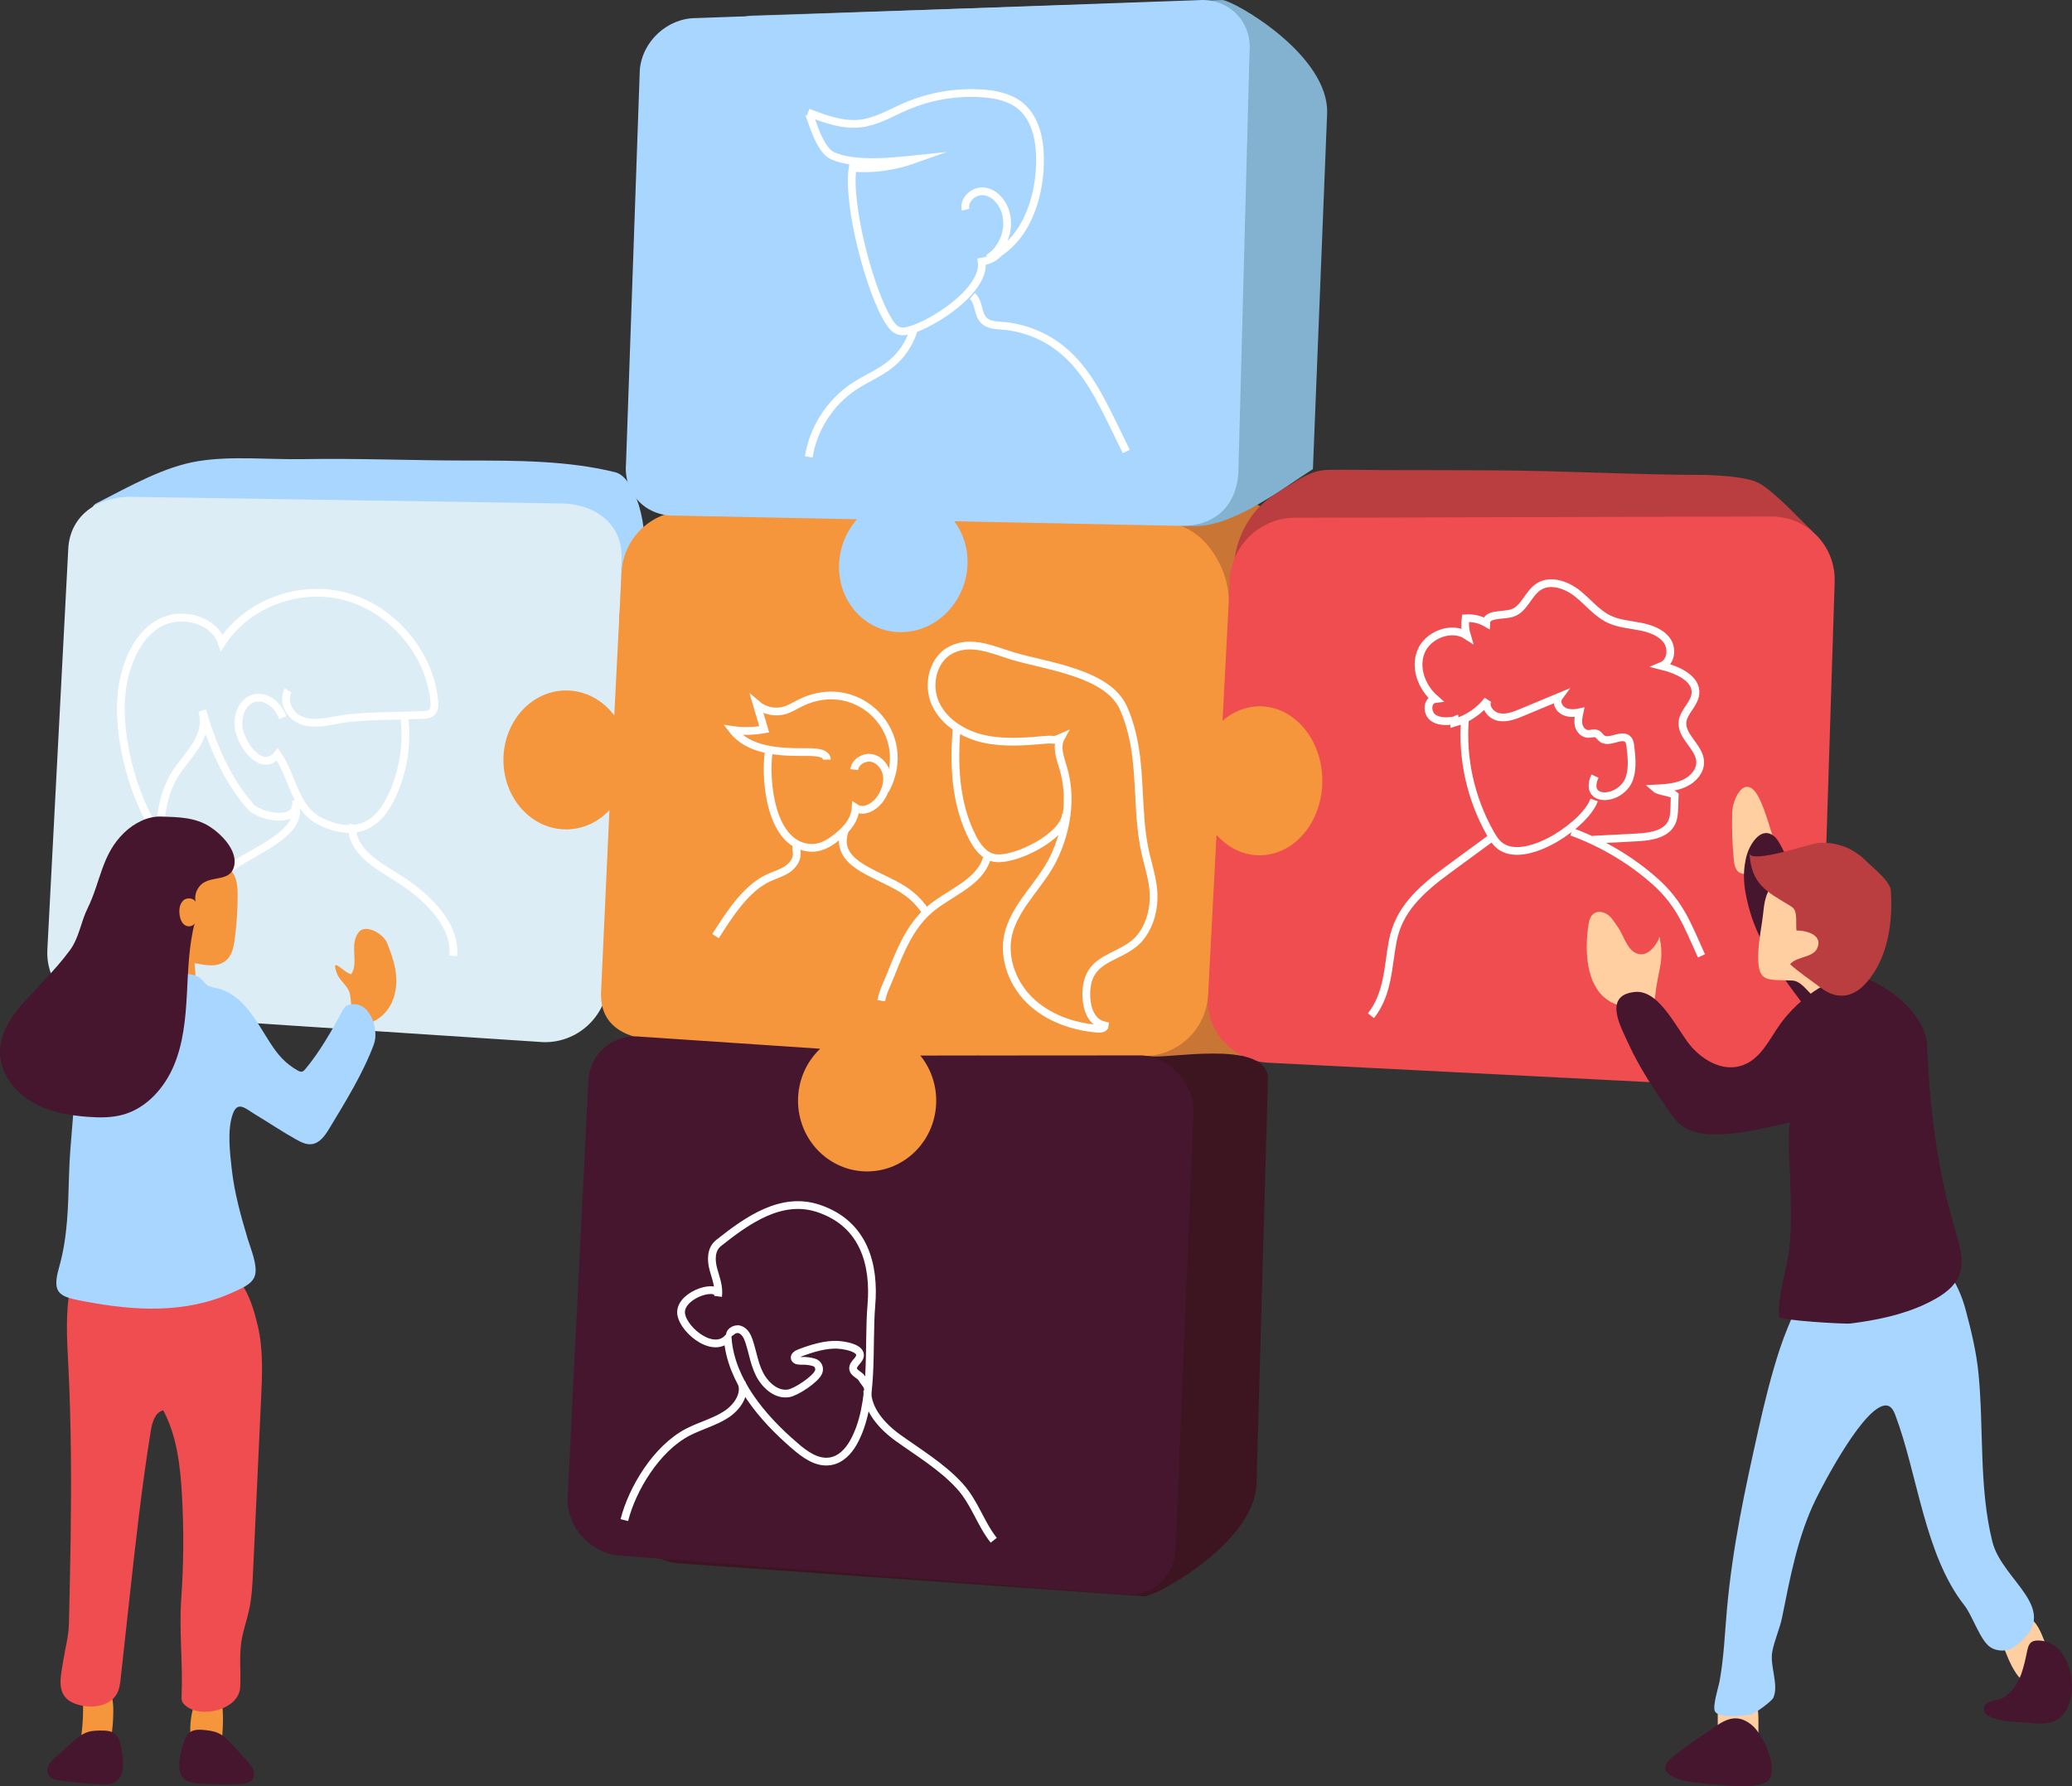 <?xml version="1.0" encoding="UTF-8"?>
<svg id="Layer_2" data-name="Layer 2" xmlns="http://www.w3.org/2000/svg" viewBox="0 0 801.83 691.29">
  <rect x="0" y="0" width="801.83" height="691.29" fill="#333333" stroke="none"/>
  <defs>
    <style>
      .cls-1 {
        fill: #ffcfa1;
      }

      .cls-1, .cls-2, .cls-3, .cls-4, .cls-5, .cls-6, .cls-7, .cls-8, .cls-9, .cls-10 {
        stroke-width: 0px;
      }

      .cls-11 {
        fill: none;
        stroke: #fff;
        stroke-miterlimit: 10;
        stroke-width: 3px;
      }

      .cls-2 {
        fill: #ddedf5;
      }

      .cls-3 {
        fill: #82b2cf;
      }

      .cls-4 {
        fill: #ef4d4f;
      }

      .cls-5 {
        fill: #f5953c;
      }

      .cls-6 {
        fill: #c97536;
      }

      .cls-7 {
        fill: #46152e;
      }

      .cls-8 {
        fill: #a9d6ff;
      }

      .cls-9 {
        fill: #ba3d3f;
      }

      .cls-10 {
        fill: #3c1521;
      }
    </style>
  </defs>
  <g id="Health_perspective" data-name="Health perspective">
    <g id="Cross">
      <path class="cls-6" d="M495.95,201.64c17.79,15.02-1.12,44.34-8.59,61.76-3.76,8.78-7.86,17.58-9.16,27.04-1.43,10.42.61,20.96,2.16,31.37,3.32,22.42,4.31,45.18,2.94,67.8-.63,10.45-1.96,21.41-8.12,29.88s-18.65,13.19-27.46,7.54c-7.95-5.1-9.72-15.9-9.59-25.35.72-54.19,37.81-106.32,25.18-159.01-2.76-11.53-15.58-11.62-17.18-24.76-.49-3.97-.96-8.07.18-11.9,1.56-5.29,6.19-9.48,10.79-12.21,12.61-7.49,28.79-.66,38.85,7.84Z"/>
      <path class="cls-8" d="M43.01,219.55c-2.47-1.05-4.92-2.46-6.38-4.71-2.09-3.23-1.71-7.41-1.25-11.23.39-3.21-1.04-7.31,1.84-8.79,13.6-6.97,26.4-14.24,39.48-16.36s27.41-.53,40.66-.78c20.54-.38,41.94.54,63.33.54,19.04,0,39.13,0,57.35,4.52,3.69.92,6.3,5.28,8.39,10.57,4.82,12.2,5.09,37.11-7.71,44.4-5.43,3.1-11.82,3.99-18.04,4.59-25.53,2.49-51.26,1.22-76.87-.06-11.76-.59-23.52-1.17-35.22-2.52-12.2-1.4-24.64-3.74-35.67-9.37-4.55-2.32-8.24-5.16-13.23-6.36-5.65-1.35-11.25-2.15-16.68-4.46Z"/>
      <path class="cls-9" d="M481.38,233.72c-.09-.11-.17-.22-.26-.33-2.78-3.69-3.57-8.51-3.57-13.13,0-8.81,3.75-17.82,9.95-24.25,3.03-3.14,6.83-5.43,10.57-7.68,5.67-3.41,9.38-6.32,15.98-6.49s13.84.07,20.74.08c14.26.03,28.51.03,42.77.1,27.63.12,55.3,1.78,82.91,1.78,5.07.24,10.17.49,15.14,1.52,2.09.43,4.18,1.02,5.98,2.17,6.32,4.05,14.48,13.03,19.9,18.21-.42,6.5.96,13.91-2.89,19.17-2.58,3.52-7.42,4.32-11.77,4.74-43.39,4.21-87.44-.9-130.57,5.46-15.07,2.22-30.18,5.84-45.34,4.42-5.79-.54-11.48-2.49-17.18-2.26-5.01.2-8.72,1.08-12.37-3.5Z"/>
      <g>
        <path class="cls-2" d="M210.13,403.3l-169.12-11.13c-13.22-.46-23.37-11.53-22.68-24.72l8.09-155.11c.69-13.19,11.97-20.51,25.18-20.05l166.24,2.55c13.22.46,23.37,8.53,22.68,21.72l-5.22,163.69c-.69,13.19-11.97,23.51-25.18,23.05Z"/>
        <path class="cls-11" d="M156.51,277.75c1.3,11.06-.73,22.38-5.76,32.1-5.69,10.99-14.8,13.83-26.59,8.1-10.4-5.05-10.67-17.28-16.8-25.95-6.46,7.82-14.93-5.01-15.08-11.36-.29-12.54,12.43-14.61,17.16-2.93"/>
        <path class="cls-11" d="M111.49,267.2c-1.87,3.26-.36,7.84,2.71,10.21,5.81,4.48,14.27,1.16,20.66.51,9.44-.96,19.17-.83,28.67-1.24,1.27-.05,2.65-.15,3.56-1.01,1.11-1.04,1.12-2.8.98-4.35-1.76-18.46-16.11-35.48-34.08-40.41-17.97-4.93-38.25,2.58-48.16,17.84-3.02-9.07-15.61-12.17-23.82-7.77-8.21,4.4-12.46,13.77-14.3,22.98-3.5,17.53,3.15,44.26,13.75,59.21,1.16-10.39,2.04-18.16,8.19-26.36,4.81-6.42,11.21-12.86,8.6-21.83,3.8,13.05,9.47,26.73,18.71,37.16,3.72,4.21,19.34,7.12,17.56-2.51"/>
        <path class="cls-11" d="M114.13,311.43c3.75,10.57-15.74,17.92-22.83,22.96-13.12,9.34-22.2,16.98-22.4,33.32"/>
        <path class="cls-11" d="M136.58,319.09c-.99,4.31,1.64,8.92,5.38,12.39,3.74,3.47,8.52,6.09,12.97,8.96,11.46,7.39,21.63,18.16,20.44,29.48"/>
      </g>
      <g>
        <path class="cls-4" d="M678.21,420.81l-187.13-9.53c-13.81-.48-24.41-12.05-23.69-25.83l8.45-161.01c.72-13.78,12.5-24.56,26.31-24.08l184.13-.47c13.81.48,24.41,12.05,23.69,25.83l-5.45,171.01c-.72,13.78-12.5,24.56-26.31,24.08Z"/>
        <path class="cls-11" d="M566.91,278.35c-1.21,15.19,2.22,30.68,9.78,44.1,1.17,2.08,2.52,4.2,4.63,5.45,10.27,6.12,32.32-9.01,35.58-18.3"/>
        <path class="cls-11" d="M564.28,278.56c-3.25.58-6.9,1.08-9.6-.74s-2.55-6.9.72-7.31c-5.3-4.59-8.11-12.21-5.41-18.54s11.74-9.86,17.65-6.01c-.66-2.16-.83-4.46-.49-6.69,2.77-.21,5.61.44,7.99,1.81.15-3.71,6.17-2.71,9.89-3.79,4.91-1.42,6.26-7.71,10.59-10.35,4.58-2.79,10.76-.51,14.92,2.82,4.16,3.34,7.51,7.74,12.42,9.98,3.63,1.66,7.75,1.96,11.69,2.72s8.05,2.2,10.36,5.34c2.31,3.15,1.75,8.36-1.94,9.9,6.1,1.51,13.65,4.85,13.02,10.84-.42,3.99-4.62,6.91-5,10.9-.54,5.63,6.6,9.66,6.85,15.3.16,3.62-2.71,6.87-6.14,8.43-3.43,1.56-7.33,1.8-11.13,2,1.3,1.14,6.12,1.44,7.42,2.58-.05,1.54-.1,3.08-.15,4.62-.07,2.19-.17,4.47-1.25,6.4-2.41,4.28-8.38,5.05-13.46,5.32-5.62.29-11.24.59-16.86.88"/>
        <path class="cls-11" d="M564.41,278.11c-.83.07-1.55.79-1.58,1.59,5.15-1.47,9.77-4.61,12.92-8.77-1.43,2.65,1.21,5.97,4.27,6.56s6.16-.62,9.02-1.82c4.75-1.98,9.51-3.97,14.26-5.95-1.25,1.71-.25,4.27,1.61,5.36s4.22,1.03,6.35.57c-.36,1.67-.73,3.41-.32,5.07s1.81,3.23,3.6,3.3c1.13.05,2.31-.49,3.35-.06.9.37,1.35,1.35,2.15,1.91,2.8,1.98,7.57-2.2,9.94.24.69.71.83,1.74.95,2.7.46,3.96.91,8.03-.2,11.87-2.75,9.52-18.4,10.46-13.5-.33"/>
        <path class="cls-11" d="M608.22,321.92c11.78,4.29,22.68,10.76,31.96,18.91,10.14,8.92,12.96,17.5,18.26,29.09"/>
        <path class="cls-11" d="M578.56,323.2c-6.05,4.44-12.1,8.87-18.14,13.31-11.28,8.27-19.1,15.76-21.43,27.58-1.89,9.55-1.64,20.39-8.46,28.99"/>
      </g>
      <g>
        <path class="cls-5" d="M487.48,273.33c-5.38,0-10.36,2.09-14.38,5.61l2.36-45.12c.72-13.81-9.85-30.59-23.62-31.31l-185.06-4.73c-13.77-.72-25.52,9.88-26.24,23.69l-2.83,55.4c-4.45-5.91-11.14-9.66-18.63-9.66-13.4,0-24.26,12.03-24.26,26.88s10.86,26.88,24.26,26.88c6.5,0,12.4-2.84,16.76-7.45l-3.22,70.09c-.72,13.81,9.85,18.59,23.62,19.31,4.37.23,8.75.16,13.12.32,3.45.12,6.62,1.02,10.15,1,7.79-.03,16.05.02,23.33,3.44,6.96,3.28,2.29,6.14.44,11.05-2.13,5.67-3.39,11.73-2.99,17.81.59,8.98,5.23,18.01,13.18,22.23,4.12,2.19,8.82,2.99,13.45,3.47,9.81,1.03,19.75.78,29.49-.73,4.94-.77,9.97-1.92,14.09-4.74,4.24-2.91,7.21-7.41,9.01-12.23s2.5-9.98,2.94-15.1c.63-7.4.5-15.56-4.2-21.31,1.34,1.64,7.88,1.5,9.74,1.31,10.62-1.04,21.32-.78,31.99-.45,7.1.22,14.21-.56,21.31-.34,13.77.72,25.52-9.88,26.24-23.69l3.24-61.88c4.35,4.91,10.22,7.92,16.69,7.92,13.4,0,24.26-12.91,24.26-28.84s-10.86-28.84-24.26-28.84Z"/>
        <path class="cls-11" d="M370.34,280.55c-1.4,14.57-.85,30.4,6.11,43.76,1.78,3.42,4.36,6.89,8.15,7.68,7.68,1.59,27.64-8.36,27.89-17.01"/>
        <path class="cls-11" d="M441.08,312.78c-.8-13.04-.69-26.05-6.31-38.75-6.05-13.67-29.94-16.28-42.74-20.12-7.55-2.27-16.01-6.4-23.9-2.45-7.17,3.58-9.46,13.57-6.12,20.86,3.34,7.29,10.94,11.89,18.76,13.63s15.95,1.05,23.93.35c3.67-.32,2.48.63,5.86-.85-1.97,3.62-.22,8.02.95,11.98,3.32,11.27,1.41,23.65-3.59,34.27-4.67,9.93-14.05,17.75-17.31,28.29-2.91,9.39.72,20.05,7.71,26.97,6.99,6.92,16.84,10.39,26.64,11.17,1.07.09,2.52-.17,2.6-1.23-6.51-1.3-7.72-9.44-7.01-14.96,1.63-12.64,14.88-11.01,21.27-19.87,3.39-4.69,4.87-10.62,4.58-16.4-.23-4.71-1.58-9.27-2.73-13.84-1.59-6.33-2.2-12.69-2.59-19.05Z"/>
        <path class="cls-11" d="M381.89,332.19c-2.98,9.68-14.53,13.24-22.21,19.84-7.48,6.43-11.35,15.99-14.96,25.17-1.23,3.12-3.14,6.76-3.67,10.07"/>
        <path class="cls-11" d="M297.43,291.46c-1.45,10.71.82,36.14,16.56,36.67,3.1.1,6.06-1.34,8.56-3.17,4.15-3.03,8.2-6.88,8.57-12.32,3.22,2.11,7.56-.52,9.7-3.73,1.73-2.59,2.81-5.73,2.38-8.81s-2.63-6.01-5.66-6.71-6.59,1.37-6.98,4.45"/>
        <path class="cls-11" d="M342.63,305.72c11.71-21.56-10.17-44.72-32.75-33.77-2.04.99-3.96,2.27-6.13,2.93-3.69,1.12-7.93.24-10.86-2.27.95,3.21,1.89,6.42,2.84,9.63-4.02.75-8.16.84-12.2.26,6.15,7.98,17.74,8.61,27.81,8.55,3.07-.02,8.6-.16,8.65,2.92"/>
        <path class="cls-11" d="M326.86,321.61c-2.95,8.81,4.12,13.07,10.92,16.54,8.21,4.2,14.52,6.2,20.1,14.16"/>
        <path class="cls-11" d="M276.89,362.28c5.2-8.06,11.66-18.55,20.69-22.63,2.45-1.1,5.09-1.85,7.29-3.38s3.93-4.18,3.38-6.8c-.21-1.01.07-1.7-.1-2.72"/>
      </g>
      <g>
        <path class="cls-3" d="M460.61,203.52l-177.5-4c-11.41,0-19.86-8.95-18.86-20l5.52-152.52c1-11.05,11.06-21,22.47-21L473.05,0c4.65.35,41.43,21.3,40.52,44l-5.49,137.52c-11.21,7.13-32.07,23.42-47.47,22Z"/>
        <path class="cls-8" d="M465.3,0l-195.96,7c-11.05,0-20.78,8.95-21.75,20l-5.34,152.52c-.97,11.05,7.2,20,18.25,20l71.14,1.44c-4.09,4.64-6.7,10.76-6.93,17.47-.51,14.48,10.21,26.22,23.93,26.22s25.26-11.74,25.76-26.22c.22-6.35-1.71-12.17-5.11-16.7l88.17,1.79c11.28,0,20.55-6.29,21.75-20l4.34-163.52c.97-11.05-7.2-20-18.25-20Z"/>
        <g>
          <path class="cls-11" d="M388.13,92.45c.89,4.98-3.93,8.2-8.22,8.83,1.45,11.06-18.81,24.01-27.73,26.5-1.48.41-3.09.7-4.53.18-1.54-.56-2.61-1.95-3.51-3.33-7.62-11.67-16.42-46.03-14.18-59.69,8.12.7,16.44-.58,24.1-3.32-8.97.94-23.38,2.45-31.85-1.34-5.68-2.55-8.62-16.41-9.52-16.76,6.57,2.54,13.47,5.12,20.46,4.26,6.11-.75,11.55-4.06,17.2-6.51,9.27-4.02,19.51-5.8,29.6-5.14,5.3.34,10.8,1.46,14.91,4.82,6.2,5.07,7.73,13.91,7.61,21.92-.22,14.9-6.22,31.46-20.02,37.1,6.08-3.78,8.9-12.07,6.38-18.77-1.36-3.61-4.45-6.85-8.29-7.16s-7.83,3.4-6.84,7.12"/>
          <path class="cls-11" d="M376.28,114.54c2.68,2.33,1.96,6.99,4.49,9.48,1.8,1.77,4.59,1.85,7.11,2.04,8.4.66,16.57,3.94,23.09,9.27,9.27,7.58,14.78,18.69,20.03,29.45,1.61,3.31,3.23,6.62,4.84,9.93"/>
          <path class="cls-11" d="M353.5,127.95c-1.56,5-4.61,9.53-8.66,12.85-4.33,3.55-9.64,5.66-14.31,8.74-9.29,6.14-15.82,16.29-17.55,27.28"/>
        </g>
      </g>
      <g>
        <path class="cls-10" d="M445.1,408.72c-10.59-.34-16.97-.31-26.03,6.16-2.33,1.67-4.71,3.38-6.37,5.71-2.67,3.75-3.15,8.57-4.45,12.98-2.86,9.69-9.96,17.74-18.42,23.26-8.46,5.52-18.23,8.71-28.06,11-18.49,4.29-37.54,5.56-56.25,8.77-14.57,2.5-28.93,6.17-42.94,10.88-4.55,1.53-9.46,3.26-13.14,6.46-4.55,3.95-3.7,7.8-3.98,13.55-.59,12.12-1.18,24.24-1.77,36.35-.62,12.78-1.24,25.57-1.87,38.35.03,11.05,9.22,21.81,20.64,22.81l180.28,12.77c4.68.06,42.42-20.59,43.5-43.19l4.46-157.87c-1.55-14.66-39.99-6.66-45.59-7.99Z"/>
        <path class="cls-7" d="M441.94,408.44l-85.33.06-.47-.03c3.84,4.74,6.16,10.84,6.16,17.48,0,15.13-11.97,27.39-26.74,27.39s-26.74-12.26-26.74-27.39c0-7.94,3.3-15.08,8.57-20.09l-69.76-4.69c-11.05-.97-20,7.2-20,18.25l-8,160.82c0,11.05,8.95,20.78,20,21.75l195.34,15.09c11.05.97,20-7.2,20-18.25l6.96-168.65c0-11.05-8.95-20.78-20-21.75Z"/>
        <g>
          <path class="cls-11" d="M307.66,559.59c-12.77-10.92-24.79-25.28-26.06-41.64-6.2,6.37-18.39-4.36-18.04-10.4.41-6.94,15.03-11.21,14.33-5.86.47-3.67-.81-6.83-1.79-10.36-.99-3.55-1.09-7.84,1.97-10.27,11.33-9.03,24.42-18.15,38.66-13.4,17.98,6,21.77,22.29,20.48,37.43-1.38,16.21,1.36,38.5-7.02,53.28-1.87,3.29-4.81,6.5-8.89,7.15-5.18.83-9.85-2.67-13.65-5.92Z"/>
          <path class="cls-11" d="M286.95,535c1.77,4.6-1.64,9.65-6.08,12.49s-9.82,4.25-14.55,6.68c-12.35,6.34-21.69,22.15-24.71,34.11"/>
          <path class="cls-11" d="M335.62,538.22c0,7.31,5.6,13.72,11.99,18.3,8.27,5.92,17,11.15,23.73,18.52,5.9,6.46,7.93,14.3,13.21,21.04"/>
          <path class="cls-11" d="M282.74,517.39c-1.1-1.58,1.54-3.52,3.5-2.89s2.94,2.56,3.55,4.34c1.66,4.86,2.19,10.1,5.03,14.51,1.98,3.08,5.82,6.57,10.29,5.88,3-.46,10.48-5.43,11.65-8.23.61-1.46-.05-3.27-1.83-3.79-1.44-.42-2.96-.62-4.48-.57-1.12.03-2.59-.01-2.89-.97-.29-.9.81-1.64,1.77-2.01,4.48-1.73,10.21-3.57,15.18-3.2,3.76.28,11.06,1.9,7.24,6.19-.88.98-1.89,2.12-1.57,3.34.4,1.53,2.63,2.1,3.4,3.52.64,1.16,1.86,2.27,2.29,3.51"/>
        </g>
      </g>
    </g>
    <g>
      <path class="cls-1" d="M667.73,681.02c1.53,2.02,4.42,2.08,6.9,1.96,1.9-.09,4.09-.34,5.15-1.98.55-.85.66-1.9.68-2.94,0-.21,0-.41,0-.62,0-3.77.01-7.54.02-11.3,0-3.81-.24-9.02-3.43-11.59-1.36-1.1-12.29-1.97-12.22-.73.38,7.01-1.56,21.34,2.89,27.2Z"/>
      <path class="cls-1" d="M784.18,651.38c2.04,1.01,4.63-.18,6.81-1.34,1.66-.89,3.53-2.04,3.92-3.86.2-.94-.05-1.86-.38-2.73-.07-.17-.13-.35-.2-.52-1.26-3.13-2.52-6.25-3.79-9.38-1.28-3.16-3.24-7.38-6.95-8.13-1.58-.32-11.61,3.65-11.13,4.65,2.7,5.65,5.79,18.36,11.72,21.31Z"/>
      <path class="cls-8" d="M771.02,596.64c3.87,15.53,27.99,26.41,8.72,40.56-2.72,2-6.68,2.1-9.51.25-3.97-2.6-6.82-12.11-10.08-16.24-15.38-19.5-18.03-50.69-26.71-73.62-.59-1.56-1.47-3.34-3.11-3.63-8.24-1.49-24.99,30.77-27.78,36.53-6.9,14.21-9.8,30.01-12.9,45.38-.92,4.58-3.01,8.9-3.82,13.41-.98,5.48,2.63,12.73.43,17.72-.64,1.45-7.43,6.41-9.03,6.62-2.66.35-11.77,1.52-13.52-1.22-1.17-1.83,1.31-9.43,1.73-11.73,1.7-9.29,2.01-18.46,2.86-27.91,2.21-24.47,6.98-46.26,12.3-70.09,2.24-10.01,4.9-20.78,8.22-30.83,3.6-10.9,9.16-20.88,12.09-32.19,2.33-8.99,6.46-11.75,15.65-13.15,20.92-3.2,38.45,9.06,44.14,30.48,2.15,8.07,4.13,16.2,4.95,24.57,2.1,21.56.11,43.99,5.37,65.11Z"/>
      <path class="cls-1" d="M642.37,363.84c.13,0-.03-1.11-.06-1.19-1.67,3.63-5.17,8.54-9.75,5.92-3.18-1.82-4.44-7-6.49-9.82-1.11-1.52-2.02-3.21-3.48-4.44-1.46-1.23-3.72-1.91-5.43-1.01-1.69.89-2.21,2.9-2.47,4.69-.66,4.47-.89,9.33-.33,13.87,1.31,10.59,6.93,19.48,21.48,17.75,1.76-.21,3.53-1.08,4.27-2.59.38-.77.46-1.63.54-2.48.36-3.87,1.37-7.74,1.99-11.57.46-2.86.42-7.56-.55-10.3-.65,0,.93,1.16.28,1.16Z"/>
      <path class="cls-1" d="M680.77,308.88c1.46,2.91,2.49,6.1,3.49,9.15.92,2.79,1.65,5.44,2.53,8.24s.75,6.11-1.63,8.34c-1.77,1.66-4.43,2.41-6.96,3.08-1.42.38-2.99.76-4.35.32-2.12-.68-2.64-2.91-2.84-4.8-.64-6.22-.87-12.49-.68-18.76.17-5.72,5.31-15.79,10.42-5.58Z"/>
      <path class="cls-7" d="M675.21,334.55c-.45,3.41-.78,7.59,1.4,16.06,3.24,12.59,10.7,24.13,18.08,33.92,4.04,5.35,12.72,18.34,19.9,15.52,11.45-4.5-1.19-30.41-5.96-36.42-5.11-6.44-8.2-14.34-11.74-21.84-1.68-3.55-3.51-6.89-5.47-10.24-1.16-1.97-2.95-6.2-4.6-7.69-5.03-4.53-9.39,2.43-10.73,6.69-.41,1.29-.69,2.63-.87,4.01Z"/>
      <path class="cls-1" d="M710.87,343.7c4.14,5.72.84,12.92.31,19-.59,6.8,2.39,14.12-2.18,20.24-6.95,9.31-9.22-3.11-15.33-3.46-9.47-.54-13.39,1.25-13.28-9.46.06-5.94,1.46-11.72,2.05-17.6.41-4.06,1.32-8.6,4.96-10.91,2.34-1.49,5.33-1.71,8.16-1.88,5.57-.34,12.21-.22,15.32,4.07Z"/>
      <path class="cls-7" d="M745.22,504.61c-9.07,4.28-19.21,6.33-29.08,7.58-2.41.31-27.56-1.25-27.65-2.56-.61-8.84,2.99-17.58,3.94-26.32,1.01-9.31.5-18.51.34-27.85-.03-1.62-1.32-20.75.24-21.11-10.83,2.18-30.99,8.03-41.08,2.05-2.67-1.58-4.57-4.26-6.38-6.86-5.68-8.2-11.23-16.55-15.37-25.66-2.87-6.32-10.05-18.74,2.5-20,9.87-.99,16.67,15.61,22.25,21.65,3.99,4.33,10.2,8.24,16.53,7.42,9.2-1.2,12.76-10.12,17.55-16.77,6.66-9.27,21.81-21.67,33.56-17.29,9.92,3.7,22.74,14.61,23.18,25.74.99,24.85,4.14,49.54,11.43,73.31,3.5,11.4,3.04,18.36-8.15,24.69-1.24.7-2.51,1.36-3.8,1.96Z"/>
      <path class="cls-9" d="M708.24,384.41c-1.68-.68-3.15-1.78-4.6-2.87-3.64-2.74-7.56-5.35-10.91-8.39.78-.92,1.87-1.52,3.07-1.99,2.77-1.09,6.08-1.54,7.29-3.92,2.54-4.99-3.13-7.11-7.87-7.13-.32-2.26.32-6.2-.91-8.22-.4-.65-1.13-1.1-1.83-1.53-8.73-5.27-14.81-8.11-15.46-20.24.24,4.43,24.13-3.78,26.63-3.92,7.38-.4,13.52,1.99,18.69,7.16,2.73,2.73,9.15,7.65,9.39,11.33.78,12.23-1.06,25.91-9.32,35.44-3.78,4.36-8.5,6.57-14.18,4.29Z"/>
      <path class="cls-7" d="M656.05,689.89c4.44.48,8.89.81,13.35,1.14,4.58.34,9.33.65,13.62-1.11.49-.2.99-.44,1.33-.87,4.09-5.19-2.3-17.94-6.24-21.29-4.91-4.18-9.1-3.22-14.02.2-5.48,3.8-11.86,7.91-16.99,12.1-7.6,6.21,2.82,9.17,8.96,9.84Z"/>
      <path class="cls-7" d="M783.41,643.75c.17-.69.33-1.39.49-2.1,1.06-4.71.84-7.41,6.43-6.66,10.36,1.39,14.02,17.47,9.72,26.02-3.93,7.81-11.24,5.91-18.53,5.46-2.54-.16-16.25-.67-13.32-6.6.88-1.77,5.47-1.84,7.04-2.84,4.97-3.18,6.82-7.88,8.16-13.28Z"/>
    </g>
    <g>
      <path class="cls-5" d="M30.75,646.79c1.79,9.18,1.87,18.7.25,27.91-.17.97-.36,1.97-.17,2.94.6,3.02,4.81,4.11,7.48,2.57s3.96-4.68,4.61-7.69c.72-3.34.87-6.77.93-10.18.08-4.69-.9-10.61-5.43-11.81-2.13-.56-4.57.33-5.83,2.14s-1.27,4.4-.01,6.21c.57-2.6-2.39-9.49-1.81-12.09Z"/>
      <path class="cls-5" d="M74.25,663.09c.88-4.26,2.71-8.09,5.59-9.39,8.52-3.85,6.22,16.5,6.01,20.54-.29,5.83-8.52,7.06-10.99,2.03-1.38-2.81-1.63-8.27-.61-13.18Z"/>
      <path class="cls-7" d="M43.72,670.49c2.11,1.1,2.78,3.38,3.32,6.66,1.09,6.62,1.45,13.72-7.3,13.41-5.45-.19-10.89-.67-16.29-1.45-1.82-.26-3.88-.73-4.75-2.35-.63-1.17-.4-2.65.24-3.81s1.65-2.07,2.63-2.96c1.96-1.77,3.92-3.54,5.88-5.31,1.93-1.74,3.94-3.53,6.41-4.35,2-.66,4.15-.63,6.25-.6,1.54.02,2.7.28,3.61.75Z"/>
      <path class="cls-7" d="M74.56,669.8c-2.22.88-3.11,3.08-3.98,6.29-1.77,6.48-2.84,13.5,5.9,14.09,5.44.37,10.9.44,16.35.22,1.83-.07,3.94-.33,4.96-1.85.74-1.1.67-2.59.15-3.81s-1.42-2.23-2.31-3.21c-1.77-1.96-3.54-3.92-5.31-5.88-1.74-1.93-3.56-3.91-5.93-4.98-1.92-.86-4.06-1.05-6.16-1.23-1.53-.13-2.72,0-3.66.38Z"/>
      <path class="cls-4" d="M99.72,512.94c-2.04-8.59-6.38-23.55-17.53-21.03-16.71,3.77-34.01,4.94-51.07,3.46-.95-.08-1.99-.15-2.75.43-.72.54-.97,1.51-1.15,2.39-2,10-1.28,20.32-.77,30.5,1.12,22.29,1.19,44.62.88,66.93-.15,11-.4,21.99-.67,32.99-.11,4.66-1.46,9.45-2.18,14.05-.94,6-2.98,13.19,3.64,16.27,5.32,2.48,14.11,2.21,17.19-3.58.95-1.78,1.18-3.84,1.4-5.84,1.09-9.94,2.18-19.88,3.27-29.82,2.42-22.05,4.84-44.11,8.38-66,.52-3.23,1.63-7.1,4.81-7.9,5.25,9.85,6.58,21.28,7.22,32.43.78,13.47.7,26.99-.25,40.45-.88,12.57.67,25.05.14,37.53-.03.79-.08,1.61.24,2.34.27.61.76,1.08,1.26,1.52,5.78,5.06,20.69,1.79,21.17-7.13.32-5.91-.44-11.89.47-17.74.63-4.07,2.06-7.96,2.94-11.98,1.11-5.04,1.35-10.23,1.59-15.38,1.03-22.22,2.07-44.44,3.1-66.66.44-9.44.86-19.02-1.32-28.21Z"/>
      <path class="cls-5" d="M140.51,359.62c-.91.23-1.62.97-2.13,1.76-3.02,4.74.45,11.26-2.45,15.65-3.17-.73-8-7.28-5.62-.5.93,2.64,3.6,4.46,4.74,6.98,1.29,2.86.4,11.17,2.87,12.83.93.63,2.17.45,3.26.18,9.08-2.27,13.04-10.66,12.05-19.63-.45-4.11-1.88-8.05-3.4-11.9-1.15-2.91-5.96-6.23-9.31-5.37Z"/>
      <path class="cls-5" d="M65.11,348.11c.94-3.8,2.35-7.67,5.2-10.35,3.55-3.35,8.9-4.3,13.69-3.38,1.89.36,3.79,1.03,5.18,2.35,2.47,2.35,2.78,6.14,2.78,9.55.02,5.81-.37,11.62-1.15,17.38-.41,3.02-1.1,6.32-3.51,8.17-3.66,2.81-8.06,1.56-12.02.92.14,1.95.53,3.99.19,5.98s-1.5,4.03-3.4,4.83-4.48-.06-5.08-2.03c-1.66-5.47-3.95-10.9-4.43-16.65-.44-5.21,1.27-11.72,2.53-16.76Z"/>
      <path class="cls-8" d="M54.4,384.52c3.55-1.25,4.65-3.38,7.19-5.45,3.15-2.58,6.59-2.54,10.65-2.16,1.51.14,3.08.3,4.39,1.08,3.45,2.06,1.75,3.4,6.56,4.3,10.78,2.01,15.92,12.93,21.43,21.4,2.93,4.51,5.71,7.82,10.53,10.56.53.3,1.12.59,1.72.46.55-.12.95-.57,1.32-1.01,5.41-6.48,10.14-14.67,14.09-22.14.53-1,1.14-2.1,2.21-2.48,8.18-2.95,12.49,8.9,10.17,15.13-4.2,11.3-11.07,22.3-17.27,32.59-1.63,2.7-3.72,5.66-6.86,6-2.1.23-4.1-.82-5.95-1.84-5.29-2.94-10.3-6.34-15.48-9.45-4.09-2.46-7.17-5.79-9.08-.22-2.11,6.17-1.05,14.67-.35,21.05,1.02,9.29,3.56,18.34,6.24,27.27,1.12,3.72,3.79,9.91,2.79,13.85-.92,3.66-5.84,5.4-9.13,6.9-8.77,4-18.45,5.78-28.05,6.05-9.51.26-18.98-.93-28.3-2.68-9.8-1.83-13.38-2.6-10.42-13.04,3.46-12.17,3.54-23.84,3.92-36.32.37-12.27,2.04-24.57,2.53-36.86.19-4.72,2.37-7.79,2.77-12.49.68-7.92,4.85-13.55,11.95-16.94,3.6-1.72,7.19-2.4,10.42-3.54Z"/>
      <path class="cls-7" d="M77.68,342.47c-1.83,1.83-2.69,4.7-1.77,7.12-.37-2-3.36-2.51-4.89-1.18s-1.8,3.64-1.52,5.65c.21,1.48.74,3.03,1.95,3.9s3.24.68,3.87-.68c-2.32,9.03-2.5,18.46-3.01,27.77s-1.41,18.79-5.05,27.38-10.44,16.28-19.41,18.87c-4.49,1.3-9.26,1.26-13.93.91-7.75-.58-15.65-2.06-22.25-6.17S-.04,414.77,0,407c.04-6.38,3.44-12.3,7.57-17.16,6.38-7.51,13.74-14.22,19.56-22.2,3.5-4.8,4.17-10.89,6.75-16.09,5.16-10.44,5.38-20.92,14.29-29.41,3.7-3.52,8.87-6.29,14.08-6.14,6.72.2,13.28.29,18.93,3.91,4.46,2.86,10.54,8.99,9.51,14.83-1.22,6.94-9.01,3.79-13,7.72Z"/>
    </g>
  </g>
</svg>